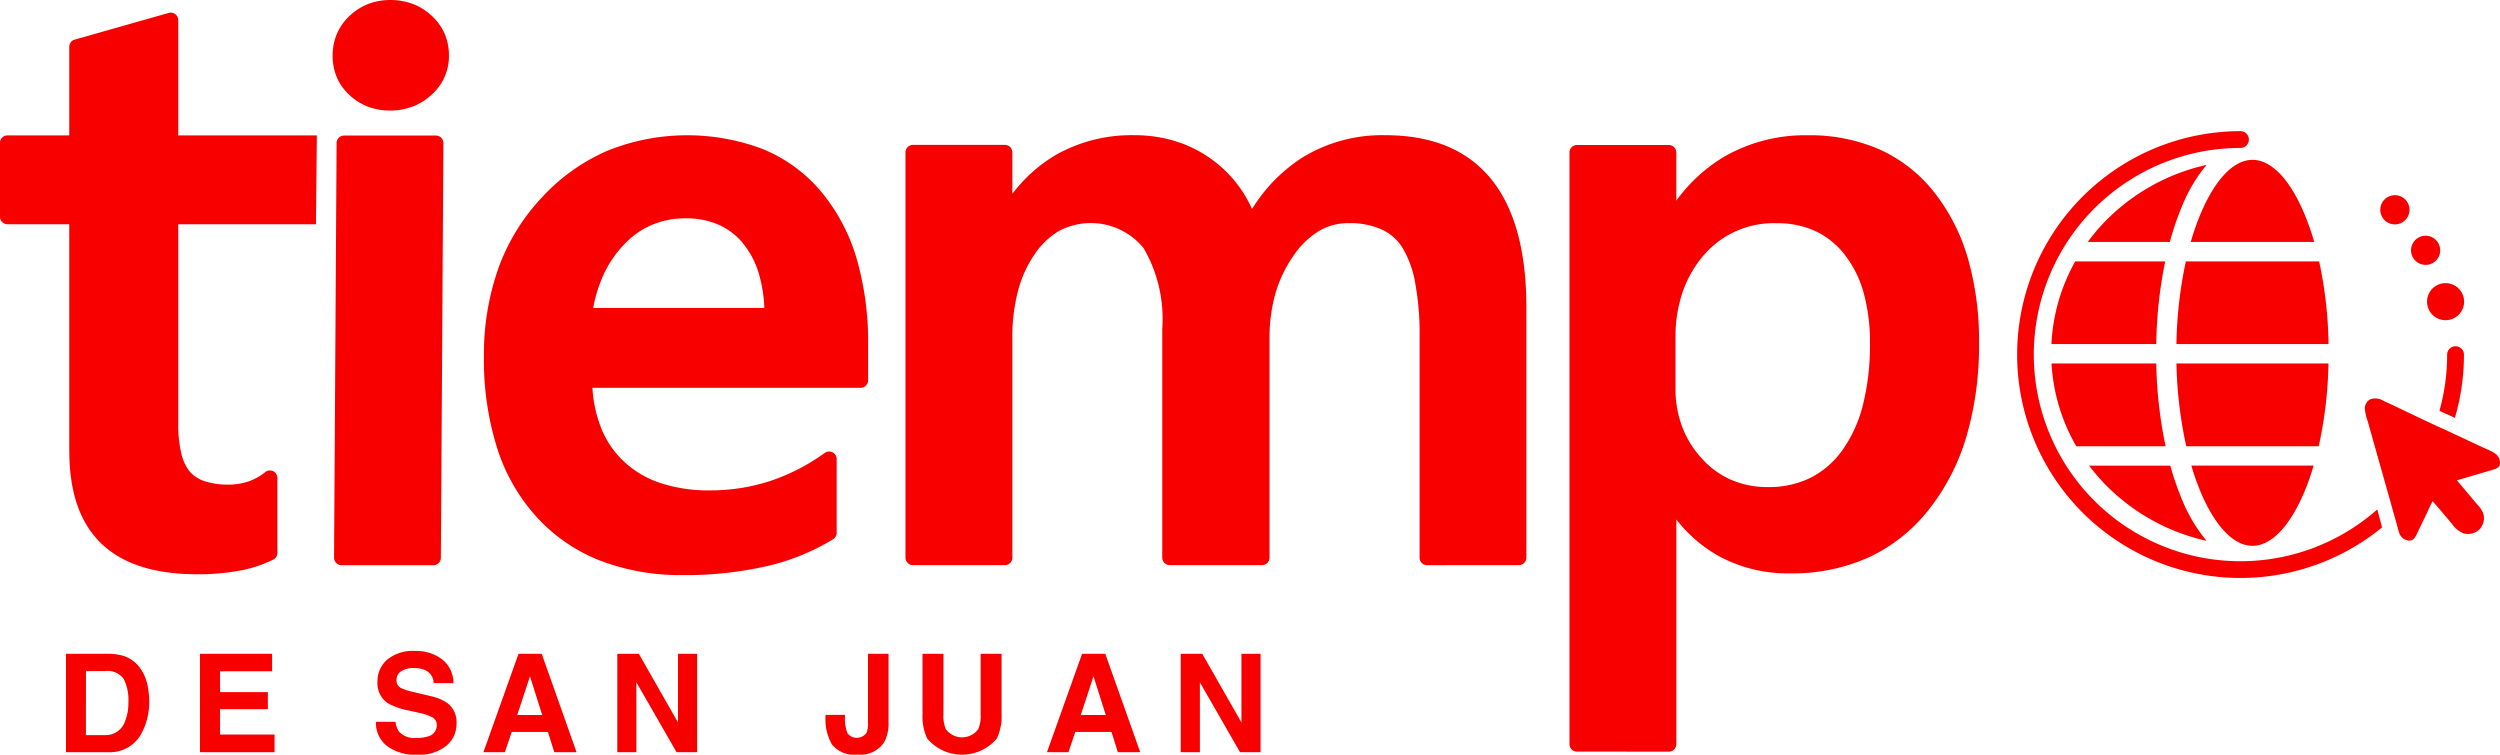 <svg xmlns="http://www.w3.org/2000/svg" width="157.422" height="47.521" viewBox="0 0 157.422 47.521">
  <path id="TSJ_Logo_desktop" data-name="TSJ Logo desktop" d="M20669.387,13162.622a3.206,3.206,0,0,1-.3-1.538v-3.807h1.316v3.807a2.144,2.144,0,0,0,.148.932,1.265,1.265,0,0,0,2.047,0,2.144,2.144,0,0,0,.148-.932v-3.807h1.318v3.807a3.2,3.2,0,0,1-.307,1.538,2.871,2.871,0,0,1-4.367,0Zm-34.027.456a1.839,1.839,0,0,1-.691-1.518h1.234a1.272,1.272,0,0,0,.23.632,1.33,1.33,0,0,0,1.082.384,2.243,2.243,0,0,0,.742-.1.717.717,0,0,0,.541-.719.536.536,0,0,0-.268-.476,2.926,2.926,0,0,0-.846-.288l-.654-.146a4.178,4.178,0,0,1-1.336-.475,1.517,1.517,0,0,1-.629-1.342,1.8,1.8,0,0,1,.607-1.383,2.566,2.566,0,0,1,1.779-.551,2.708,2.708,0,0,1,1.668.519,1.868,1.868,0,0,1,.727,1.507h-1.246a.887.887,0,0,0-.486-.793,1.617,1.617,0,0,0-.752-.157,1.4,1.4,0,0,0-.8.2.645.645,0,0,0-.3.563.535.535,0,0,0,.293.5,3.807,3.807,0,0,0,.809.256l1.068.255a2.818,2.818,0,0,1,1.059.45,1.514,1.514,0,0,1,.553,1.266,1.791,1.791,0,0,1-.648,1.41,2.724,2.724,0,0,1-1.836.559A2.976,2.976,0,0,1,20635.359,13163.078Zm28.027-.087a3.158,3.158,0,0,1-.41-1.728v-.141h1.223v.141a2.623,2.623,0,0,0,.156,1.011.748.748,0,0,0,1.207-.027,1.634,1.634,0,0,0,.088-.638v-4.332h1.295v4.311a2.462,2.462,0,0,1-.273,1.252,1.772,1.772,0,0,1-1.668.781A1.8,1.8,0,0,1,20663.387,13162.991Zm25.691.48-2.527-4.4v4.4h-1.207v-6.194h1.357l2.467,4.324v-4.324h1.205v6.194Zm-7.693,0-.4-1.273h-2.281l-.428,1.273h-1.354l2.211-6.194h1.461l2.2,6.194Zm-2.334-2.341h1.574l-.773-2.438Zm-25.453,2.341-2.531-4.4v4.4h-1.2v-6.194h1.357l2.465,4.324v-4.324h1.205v6.194Zm-7.7,0-.4-1.273h-2.281l-.428,1.273h-1.354l2.211-6.194h1.461l2.193,6.194Zm-2.332-2.341h1.572l-.771-2.438Zm-19.977,2.341v-6.194h4.541v1.1h-3.277v1.314h3.01v1.074h-3.01v1.595h3.432v1.113Zm-8.437,0v-6.194h2.666a3.277,3.277,0,0,1,.959.133,2.053,2.053,0,0,1,1.055.788,2.751,2.751,0,0,1,.441,1,4.826,4.826,0,0,1,.117,1.026,4.133,4.133,0,0,1-.5,2.091,2.236,2.236,0,0,1-2.076,1.157Zm1.254-1.075h1.2a1.286,1.286,0,0,0,1.275-.9,3.168,3.168,0,0,0,.2-1.182,2.917,2.917,0,0,0-.295-1.452,1.25,1.25,0,0,0-1.178-.5h-1.2Zm93.887,1.04a.469.469,0,0,1-.469-.473v-37.255a.466.466,0,0,1,.469-.469h5.785a.471.471,0,0,1,.473.469v3.037a10.074,10.074,0,0,1,3.039-2.784,10.212,10.212,0,0,1,5.258-1.336,10.874,10.874,0,0,1,4.516.9,9.141,9.141,0,0,1,3.43,2.694,12.141,12.141,0,0,1,2.119,4.162,18.725,18.725,0,0,1,.7,5.309,20.464,20.464,0,0,1-.785,5.877,13.612,13.612,0,0,1-2.379,4.63,10.321,10.321,0,0,1-3.8,3.015,11.738,11.738,0,0,1-4.941,1,9.066,9.066,0,0,1-4.555-1.13,8.914,8.914,0,0,1-2.6-2.265v14.147a.474.474,0,0,1-.473.473Zm7.973-31.248a7.126,7.126,0,0,0-1.322,2.325l-.008.021a8.835,8.835,0,0,0-.437,2.846v3.172a6.776,6.776,0,0,0,.416,2.416,6.177,6.177,0,0,0,1.246,2.013,5.375,5.375,0,0,0,1.852,1.345,5.779,5.779,0,0,0,2.316.45,5.906,5.906,0,0,0,2.664-.578,5.55,5.55,0,0,0,2.008-1.735,8.418,8.418,0,0,0,1.3-2.852,15.432,15.432,0,0,0,.443-3.883,11.552,11.552,0,0,0-.41-3.229,6.783,6.783,0,0,0-1.2-2.379,5.022,5.022,0,0,0-1.838-1.467,5.7,5.7,0,0,0-2.414-.491A5.8,5.8,0,0,0,20718.27,13132.188Zm23.865,16.193a14.069,14.069,0,0,1,9.947-24.015.528.528,0,0,1,0,1.057,13.012,13.012,0,1,0,8.613,22.762l.3,1.131a14.069,14.069,0,0,1-18.861-.935Zm-93.346,3.027a10.652,10.652,0,0,1-3.982-2.729,11.731,11.731,0,0,1-2.506-4.366,18.46,18.46,0,0,1-.828-5.743,16.276,16.276,0,0,1,.91-5.572,12.887,12.887,0,0,1,2.752-4.473,12.168,12.168,0,0,1,4.107-2.922,13.433,13.433,0,0,1,9.813-.1,9.506,9.506,0,0,1,3.637,2.653,11.739,11.739,0,0,1,2.238,4.2,18.793,18.793,0,0,1,.734,5.478v2.219a.472.472,0,0,1-.473.472H20648.3a8.258,8.258,0,0,0,.535,2.5,5.866,5.866,0,0,0,1.471,2.165,6.243,6.243,0,0,0,2.3,1.341,9.664,9.664,0,0,0,3.1.454,12.112,12.112,0,0,0,3.777-.587,12.719,12.719,0,0,0,3.449-1.773.474.474,0,0,1,.748.384v4.651a.473.473,0,0,1-.264.424,13.954,13.954,0,0,1-4.152,1.676,23.006,23.006,0,0,1-5.277.559A14.1,14.1,0,0,1,20648.789,13151.409Zm3.252-21.138a5.3,5.3,0,0,0-1.768,1.258,6.861,6.861,0,0,0-1.309,1.969,8.767,8.767,0,0,0-.609,2h10.775a8.942,8.942,0,0,0-.348-2.161,5.4,5.4,0,0,0-1.006-1.915l-.018-.027a4.191,4.191,0,0,0-1.523-1.143,5.126,5.126,0,0,0-2.076-.395A5.294,5.294,0,0,0,20652.041,13130.271Zm-36.68,14.243v-14.286h-3.891a.476.476,0,0,1-.475-.473v-4.649a.475.475,0,0,1,.475-.472h3.891v-5.578a.468.468,0,0,1,.373-.462l5.891-1.673a.471.471,0,0,1,.58.326.4.4,0,0,1,.02.127v7.26h8.727l-.057,5.594h-8.67v12.57a7.8,7.8,0,0,0,.193,1.871,2.871,2.871,0,0,0,.527,1.133,2.114,2.114,0,0,0,.926.6,4.642,4.642,0,0,0,1.531.22,3.84,3.84,0,0,0,1.246-.2,3.434,3.434,0,0,0,1.053-.586.466.466,0,0,1,.658.07.455.455,0,0,1,.107.3v4.717a.469.469,0,0,1-.291.437,7.875,7.875,0,0,1-2.1.682,14.223,14.223,0,0,1-2.646.227Q20615.36,13152.273,20615.361,13144.515Zm85.5,7.183a.469.469,0,0,1-.471-.47V13137.3a17.477,17.477,0,0,0-.277-3.371,6.4,6.4,0,0,0-.789-2.2,3.024,3.024,0,0,0-1.316-1.171,4.927,4.927,0,0,0-2.105-.4,3.594,3.594,0,0,0-1.859.5,5.291,5.291,0,0,0-1.607,1.567,8.056,8.056,0,0,0-1.123,2.357,10.142,10.142,0,0,0-.373,2.818v13.819a.471.471,0,0,1-.471.473h-5.811a.474.474,0,0,1-.473-.473v-14.4a8.873,8.873,0,0,0-1.17-5.081,4.288,4.288,0,0,0-5.293-1.11,4.776,4.776,0,0,0-1.559,1.469l-.016.022a7.349,7.349,0,0,0-1.043,2.3,11.341,11.341,0,0,0-.359,2.981v13.822a.47.47,0,0,1-.473.47h-5.785a.469.469,0,0,1-.471-.47v-25.519a.473.473,0,0,1,.471-.473h5.785a.473.473,0,0,1,.473.473v2.613a9.408,9.408,0,0,1,2.783-2.479,9.674,9.674,0,0,1,4.893-1.217,8.665,8.665,0,0,1,2.617.386,7.811,7.811,0,0,1,4.8,4.261,10.2,10.2,0,0,1,3.2-3.259,9.623,9.623,0,0,1,5.182-1.388q4.433,0,6.682,2.772,2.209,2.729,2.211,8.092v15.737a.47.47,0,0,1-.473.47Zm-68.355,0a.469.469,0,0,1-.471-.47l.16-26.116a.473.473,0,0,1,.471-.467l5.783,0a.47.47,0,0,1,.471.473l-.16,26.115a.469.469,0,0,1-.471.467Zm117.08-4.576a15.768,15.768,0,0,1-.6-1.693h7.7a15.768,15.768,0,0,1-.6,1.693c-.881,2.074-2.035,3.356-3.248,3.356S20750.465,13149.2,20749.582,13147.121Zm-5.711-.2a12.193,12.193,0,0,1-1.324-1.49h5.113a17.532,17.532,0,0,0,.742,2.152,9.806,9.806,0,0,0,1.539,2.58A12.8,12.8,0,0,1,20743.871,13146.918Zm18.77,3.223a.694.694,0,0,1-.559-.447c-.043-.106-.078-.267-.113-.386s-.074-.267-.109-.394l-1.766-6.263a3.312,3.312,0,0,1-.187-.817.634.634,0,0,1,.375-.6.972.972,0,0,1,.809.117l.688.317c.283.138,2.648,1.273,3.07,1.444l2.391,1.119c.508.25,1.057.383,1.16.848.086.377-.117.513-.389.592l-2.307.678,1.275,1.514a1.848,1.848,0,0,1,.375.545,1,1,0,0,1-.049.766l-.123.213-.064.057a1.033,1.033,0,0,1-.992.247,1.632,1.632,0,0,1-.732-.6l-.459-.543c-.066-.07-.09-.109-.154-.183l-.605-.7c-.117.223-.225.433-.326.676l-.492,1.017c-.227.453-.3.791-.672.791Zm-13.977-5.936a26.281,26.281,0,0,1-.619-5.211h9.572a26.148,26.148,0,0,1-.615,5.211Zm-6.926,0a11.667,11.667,0,0,1-1.559-5.211h6.594a27.609,27.609,0,0,0,.588,5.211Zm23.461-1.967c-.113-.043-.328-.141-.594-.266a13.11,13.11,0,0,0,.484-3.535.529.529,0,1,1,1.059,0,14.085,14.085,0,0,1-.574,3.986Zm-17.156-4.467a26.538,26.538,0,0,1,.594-5.208h8.393a26.543,26.543,0,0,1,.592,5.208Zm-7.871,0a11.735,11.735,0,0,1,1.5-5.208h5.664a27.875,27.875,0,0,0-.564,5.208Zm23.652-2.674a1.167,1.167,0,1,1,1.168,1.17A1.165,1.165,0,0,1,20763.824,13135.1Zm-1.008-3.227a.918.918,0,1,1,.918.915A.919.919,0,0,1,20762.816,13131.871Zm-13.871-.529a16.1,16.1,0,0,1,.637-1.814c.883-2.072,2.035-3.356,3.252-3.356s2.367,1.284,3.248,3.356a16.1,16.1,0,0,1,.637,1.814Zm-6.484,0a12.045,12.045,0,0,1,1.41-1.61,12.8,12.8,0,0,1,6.07-3.243,9.87,9.87,0,0,0-1.539,2.58,17.481,17.481,0,0,0-.773,2.273Zm18.418-2.023a.92.92,0,1,1,.918.918A.921.921,0,0,1,20760.879,13129.318Zm-126.7-6.492a3.579,3.579,0,0,1-1.168-.726,3.325,3.325,0,0,1-.8-1.116,3.428,3.428,0,0,1-.27-1.371,3.467,3.467,0,0,1,.27-1.377,3.388,3.388,0,0,1,.8-1.133,3.588,3.588,0,0,1,1.168-.746,3.8,3.8,0,0,1,1.383-.25,4.033,4.033,0,0,1,1.43.246,3.635,3.635,0,0,1,1.191.748,3.347,3.347,0,0,1,.813,1.132,3.475,3.475,0,0,1,.27,1.38,3.238,3.238,0,0,1-1.078,2.441,3.685,3.685,0,0,1-1.2.758,3.949,3.949,0,0,1-1.43.255A3.877,3.877,0,0,1,20634.176,13122.826Z" transform="translate(-20610.996 -13116.107)" fill="#f80000"/>
</svg>
